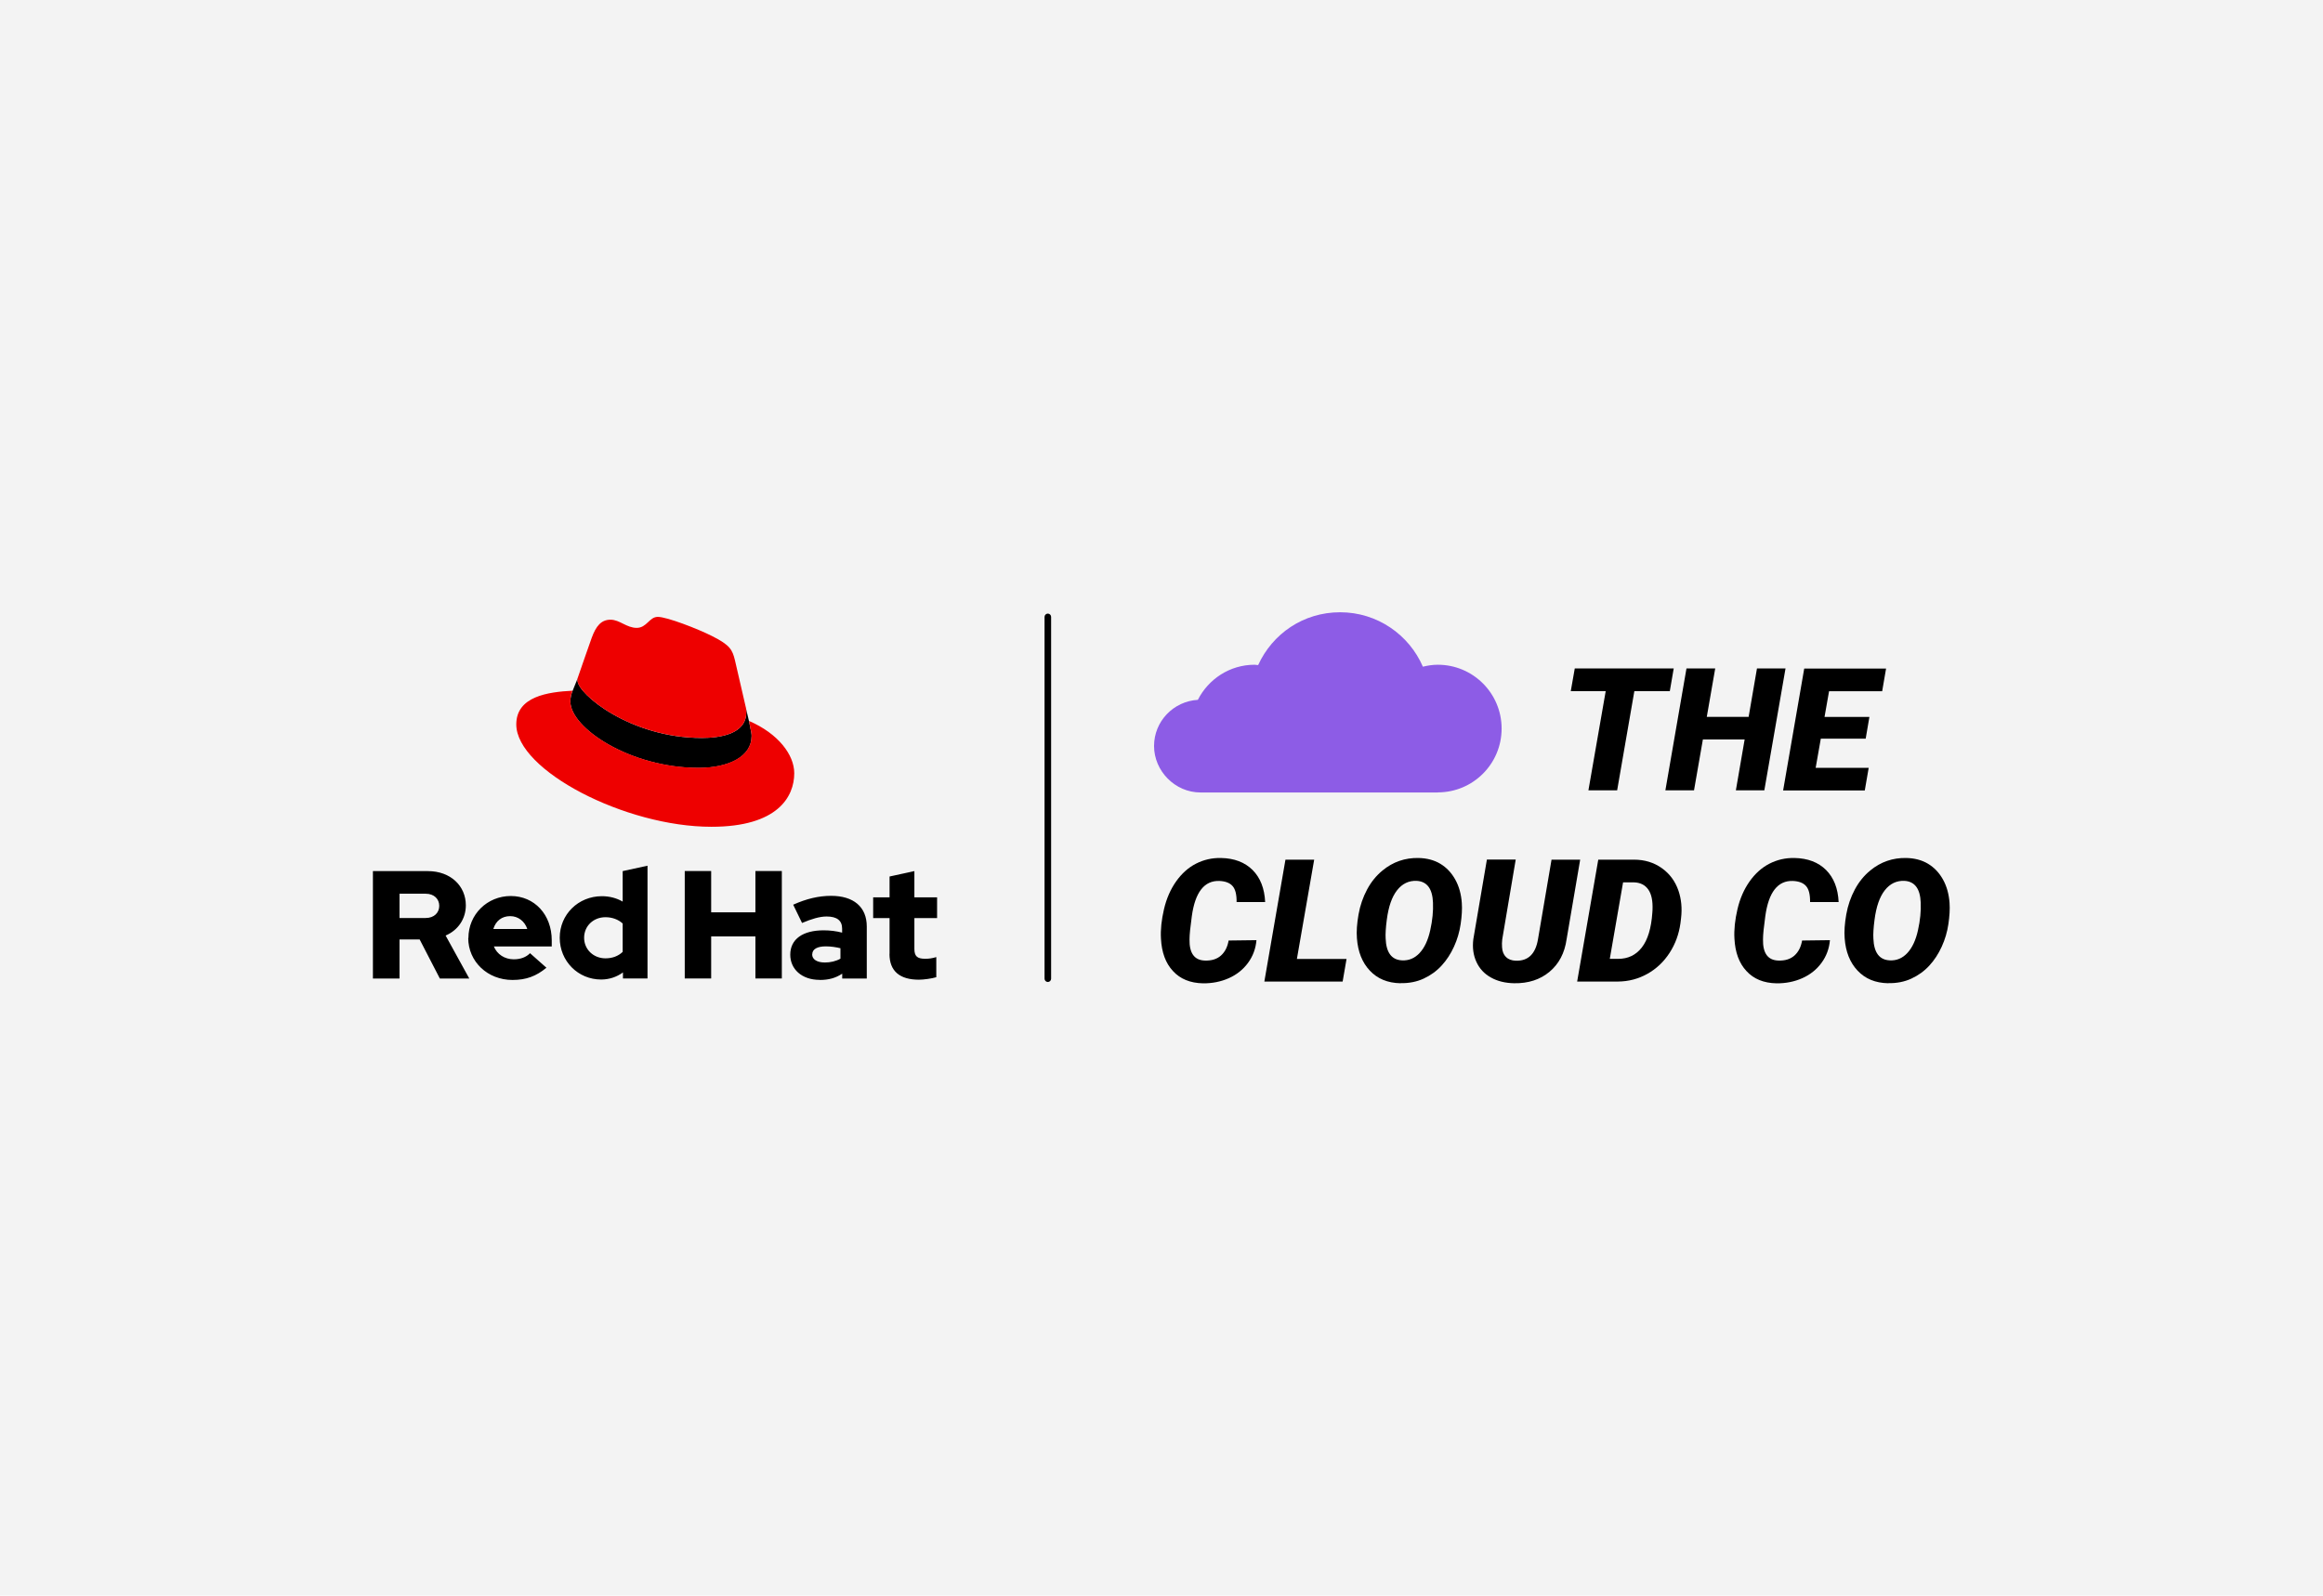 <?xml version="1.0" encoding="UTF-8"?><svg id="uuid-9a91fd83-2a3e-48c7-8e9a-403a58744dbd" xmlns="http://www.w3.org/2000/svg" width="262" height="180" viewBox="0 0 262 180"><rect width="262" height="180" fill="#f3f3f3" stroke-width="0"/><path id="uuid-aca8911b-aa34-4822-9e54-2d8137b08de9" d="m118.18,110.78c-.2,0-.37-.17-.37-.37v-40.82c0-.2.17-.37.37-.37s.37.17.37.37v40.82c0,.2-.17.37-.37.37Z" stroke-width="0"/><g id="uuid-6f152efc-d36c-483e-85df-db733e998841"><path d="m84.12,79.81c.05.19.05.37.05.56,0,2.45-2.98,2.88-5.04,2.88-8.01,0-13.99-4.96-13.99-6.48,0-.09,0-.21.04-.32l-.6,1.49c-.14.32-.25.75-.25,1.21,0,2.98,6.75,7.48,14.45,7.48,3.41,0,6-1.28,5.99-3.59,0-.18,0-.32-.29-1.67l-.37-1.56Z" stroke-width="0"/><path d="m79.13,83.25c2.06,0,5.04-.43,5.04-2.88,0-.19,0-.38-.05-.56l-1.23-5.33c-.29-1.17-.53-1.7-2.59-2.73-1.6-.81-5.08-2.16-6.11-2.16-.96,0-1.24,1.24-2.38,1.24s-1.92-.92-2.95-.92-1.63.68-2.13,2.06c0,0-1.38,3.91-1.56,4.47-.04.11-.04.23-.04.32,0,1.52,5.98,6.49,13.99,6.48m5.36-1.89c.29,1.35.29,1.49.29,1.67,0,2.31-2.59,3.59-5.99,3.59-7.7,0-14.45-4.49-14.45-7.48,0-.46.11-.89.25-1.21-2.77.14-6.35.64-6.35,3.8,0,5.18,12.29,11.56,22.02,11.55,7.45,0,9.33-3.38,9.33-6.04,0-2.09-1.81-4.47-5.08-5.89" fill="#e00" stroke-width="0"/><path d="m100.32,107.61c0,1.96,1.18,2.91,3.32,2.91.52,0,1.42-.12,1.96-.28v-2.27c-.47.14-.81.19-1.26.19-.88,0-1.21-.28-1.21-1.11v-3.48h2.56v-2.34h-2.56v-2.96l-2.8.61v2.35h-1.85v2.34h1.85v4.03Zm-8.71.05c0-.61.61-.9,1.52-.9.61,0,1.16.09,1.66.21v1.18c-.52.29-1.13.43-1.75.43-.9,0-1.44-.35-1.44-.92m.86,2.89c.99,0,1.78-.21,2.53-.71v.55h2.77v-5.87c0-2.23-1.51-3.46-4.02-3.46-1.4,0-2.79.33-4.28,1l1,2.06c1.07-.45,1.97-.73,2.77-.73,1.16,0,1.75.45,1.75,1.37v.45c-.66-.17-1.35-.26-2.08-.26-2.35,0-3.77.99-3.77,2.75,0,1.61,1.28,2.84,3.32,2.84m-15.22-.16h2.98v-4.74h4.99v4.74h2.98v-12.12h-2.98v4.66h-4.99v-4.66h-2.98v12.12Zm-11.35-4.59c0-1.32,1.04-2.32,2.41-2.32.76,0,1.45.26,1.94.71v3.2c-.5.48-1.16.73-1.94.73-1.35,0-2.41-1-2.41-2.32m4.38,4.59h2.77v-12.72l-2.8.61v3.44c-.69-.4-1.49-.61-2.34-.61-2.67,0-4.76,2.06-4.76,4.69s2.06,4.71,4.67,4.71c.9,0,1.75-.28,2.46-.8v.68Zm-12.71-7.03c.88,0,1.63.57,1.92,1.45h-3.83c.28-.92.97-1.45,1.9-1.45m-4.73,2.46c0,2.67,2.18,4.74,4.99,4.74,1.54,0,2.67-.42,3.83-1.38l-1.85-1.64c-.43.45-1.07.69-1.83.69-1.04,0-1.89-.57-2.25-1.45h6.53v-.69c0-2.91-1.96-5-4.62-5s-4.78,2.08-4.78,4.74m-4.83-5c.99,0,1.54.62,1.54,1.37s-.55,1.37-1.54,1.37h-2.94v-2.74h2.94Zm-5.92,9.57h2.98v-4.41h2.27l2.28,4.41h3.32l-2.67-4.85c1.44-.62,2.28-1.92,2.28-3.41,0-2.18-1.71-3.86-4.28-3.86h-6.2v12.12Z" stroke-width="0"/></g><path d="m188.33,77.97h-4l-1.94,11.19h-3.24l1.95-11.19h-3.94l.45-2.56h11.16l-.44,2.56Z" stroke-width="0"/><path d="m198.99,89.16h-3.21l.99-5.74h-4.71l-1,5.74h-3.23l2.38-13.75h3.24l-.95,5.46h4.72l.94-5.46h3.22l-2.39,13.75Z" stroke-width="0"/><path d="m210.41,83.33h-5.05l-.58,3.29h5.98l-.44,2.55h-9.21l2.38-13.75h9.23l-.44,2.56h-5.99l-.51,2.9h5.06l-.42,2.46Z" stroke-width="0"/><path d="m141.71,106.05c-.08.96-.4,1.82-.95,2.57s-1.27,1.33-2.17,1.73c-.9.4-1.87.59-2.91.58-1.44-.03-2.57-.49-3.39-1.39-.83-.89-1.27-2.11-1.35-3.64-.06-1.02.06-2.13.34-3.33.28-1.2.74-2.25,1.37-3.14.63-.89,1.38-1.56,2.24-2s1.8-.66,2.82-.64c1.5.03,2.68.48,3.56,1.35.87.87,1.35,2.08,1.42,3.62h-3.22c.01-.85-.14-1.45-.45-1.8-.31-.36-.81-.55-1.49-.58-1.7-.06-2.74,1.27-3.11,3.97-.17,1.22-.26,2.09-.26,2.62-.03,1.55.54,2.35,1.72,2.39.76.03,1.37-.16,1.82-.56.45-.4.74-.96.87-1.7l3.15-.04Z" stroke-width="0"/><path d="m146.27,108.18h5.6l-.44,2.55h-8.83l2.38-13.75h3.24l-1.95,11.2Z" stroke-width="0"/><path d="m157.94,110.92c-1.43-.03-2.58-.5-3.44-1.42-.86-.91-1.35-2.13-1.46-3.66-.06-.76,0-1.64.18-2.67s.51-1.97.97-2.83,1.05-1.58,1.75-2.15c1.17-.96,2.52-1.43,4.04-1.4.94.02,1.76.23,2.46.65s1.26,1.01,1.69,1.78.67,1.66.74,2.64c.05.7,0,1.49-.13,2.38s-.38,1.74-.75,2.55-.83,1.52-1.4,2.14c-.57.62-1.25,1.11-2.03,1.47-.78.36-1.65.53-2.62.51Zm3.68-9.09c-.06-1.57-.67-2.39-1.83-2.46-.89-.04-1.63.31-2.22,1.06-.59.75-.97,1.86-1.16,3.33-.12.91-.16,1.61-.13,2.11.06,1.6.68,2.42,1.85,2.47.77.04,1.43-.24,1.98-.83.55-.59.95-1.44,1.2-2.57.25-1.12.35-2.16.31-3.11Z" stroke-width="0"/><path d="m178.22,96.98l-1.53,8.97c-.22,1.56-.86,2.78-1.92,3.67-1.06.89-2.4,1.33-4.01,1.3-1-.02-1.87-.23-2.61-.65-.74-.41-1.28-.99-1.63-1.75s-.47-1.61-.35-2.57l1.53-8.98h3.25l-1.52,9c-.04.31-.04.61-.02.9.03.47.18.83.44,1.09.26.26.63.4,1.11.42,1.39.04,2.22-.76,2.5-2.41l1.53-8.99h3.23Z" stroke-width="0"/><path d="m177.88,110.73l2.38-13.75h4.04c1.19,0,2.23.32,3.12.95s1.52,1.48,1.89,2.56c.32.95.42,1.98.29,3.08l-.07.58c-.17,1.23-.58,2.35-1.23,3.35-.65,1-1.48,1.79-2.5,2.36-1.02.57-2.12.86-3.31.87h-4.62Zm5.18-11.2l-1.5,8.64h.94c1.11,0,2-.42,2.67-1.28.67-.86,1.07-2.17,1.19-3.93l.02-.31c.04-1.01-.11-1.77-.47-2.29-.36-.52-.9-.8-1.62-.82h-1.24Z" stroke-width="0"/><path d="m206.39,106.05c-.08.96-.4,1.82-.95,2.57s-1.27,1.33-2.17,1.73c-.9.4-1.87.59-2.91.58-1.44-.03-2.57-.49-3.39-1.39-.83-.89-1.27-2.11-1.35-3.64-.06-1.02.06-2.13.34-3.33.28-1.2.74-2.25,1.37-3.14.63-.89,1.38-1.56,2.24-2s1.8-.66,2.82-.64c1.5.03,2.68.48,3.56,1.35.87.87,1.35,2.08,1.42,3.62h-3.22c.01-.85-.14-1.45-.45-1.8-.31-.36-.81-.55-1.49-.58-1.7-.06-2.74,1.27-3.11,3.97-.17,1.22-.26,2.09-.26,2.62-.03,1.55.54,2.35,1.72,2.39.76.03,1.37-.16,1.82-.56.45-.4.74-.96.87-1.7l3.15-.04Z" stroke-width="0"/><path d="m212.95,110.92c-1.43-.03-2.58-.5-3.44-1.42-.86-.91-1.35-2.13-1.46-3.66-.06-.76,0-1.64.18-2.67s.51-1.97.97-2.83,1.05-1.58,1.75-2.15c1.17-.96,2.52-1.43,4.04-1.4.94.02,1.76.23,2.46.65s1.26,1.01,1.69,1.78.67,1.66.74,2.64c.05.7,0,1.49-.13,2.38s-.38,1.74-.75,2.55-.83,1.52-1.4,2.14c-.57.62-1.25,1.11-2.03,1.47-.78.36-1.65.53-2.62.51Zm3.68-9.09c-.06-1.57-.67-2.39-1.83-2.46-.89-.04-1.63.31-2.22,1.06-.59.75-.97,1.86-1.16,3.33-.12.91-.16,1.61-.13,2.11.06,1.6.68,2.42,1.85,2.47.77.04,1.43-.24,1.98-.83.55-.59.95-1.44,1.2-2.57.25-1.12.35-2.16.31-3.11Z" stroke-width="0"/><path d="m162.16,89.39c3.98,0,7.2-3.22,7.2-7.2s-3.22-7.2-7.2-7.2c-.58,0-1.14.09-1.68.22-1.56-3.61-5.15-6.14-9.33-6.14s-7.65,2.45-9.25,5.96c-.14,0-.26-.04-.4-.04-2.8,0-5.21,1.62-6.4,3.96-2.75.16-4.94,2.42-4.94,5.21s2.34,5.24,5.24,5.24h26.76Z" fill="#8d5ce6" stroke-width="0"/></svg>
